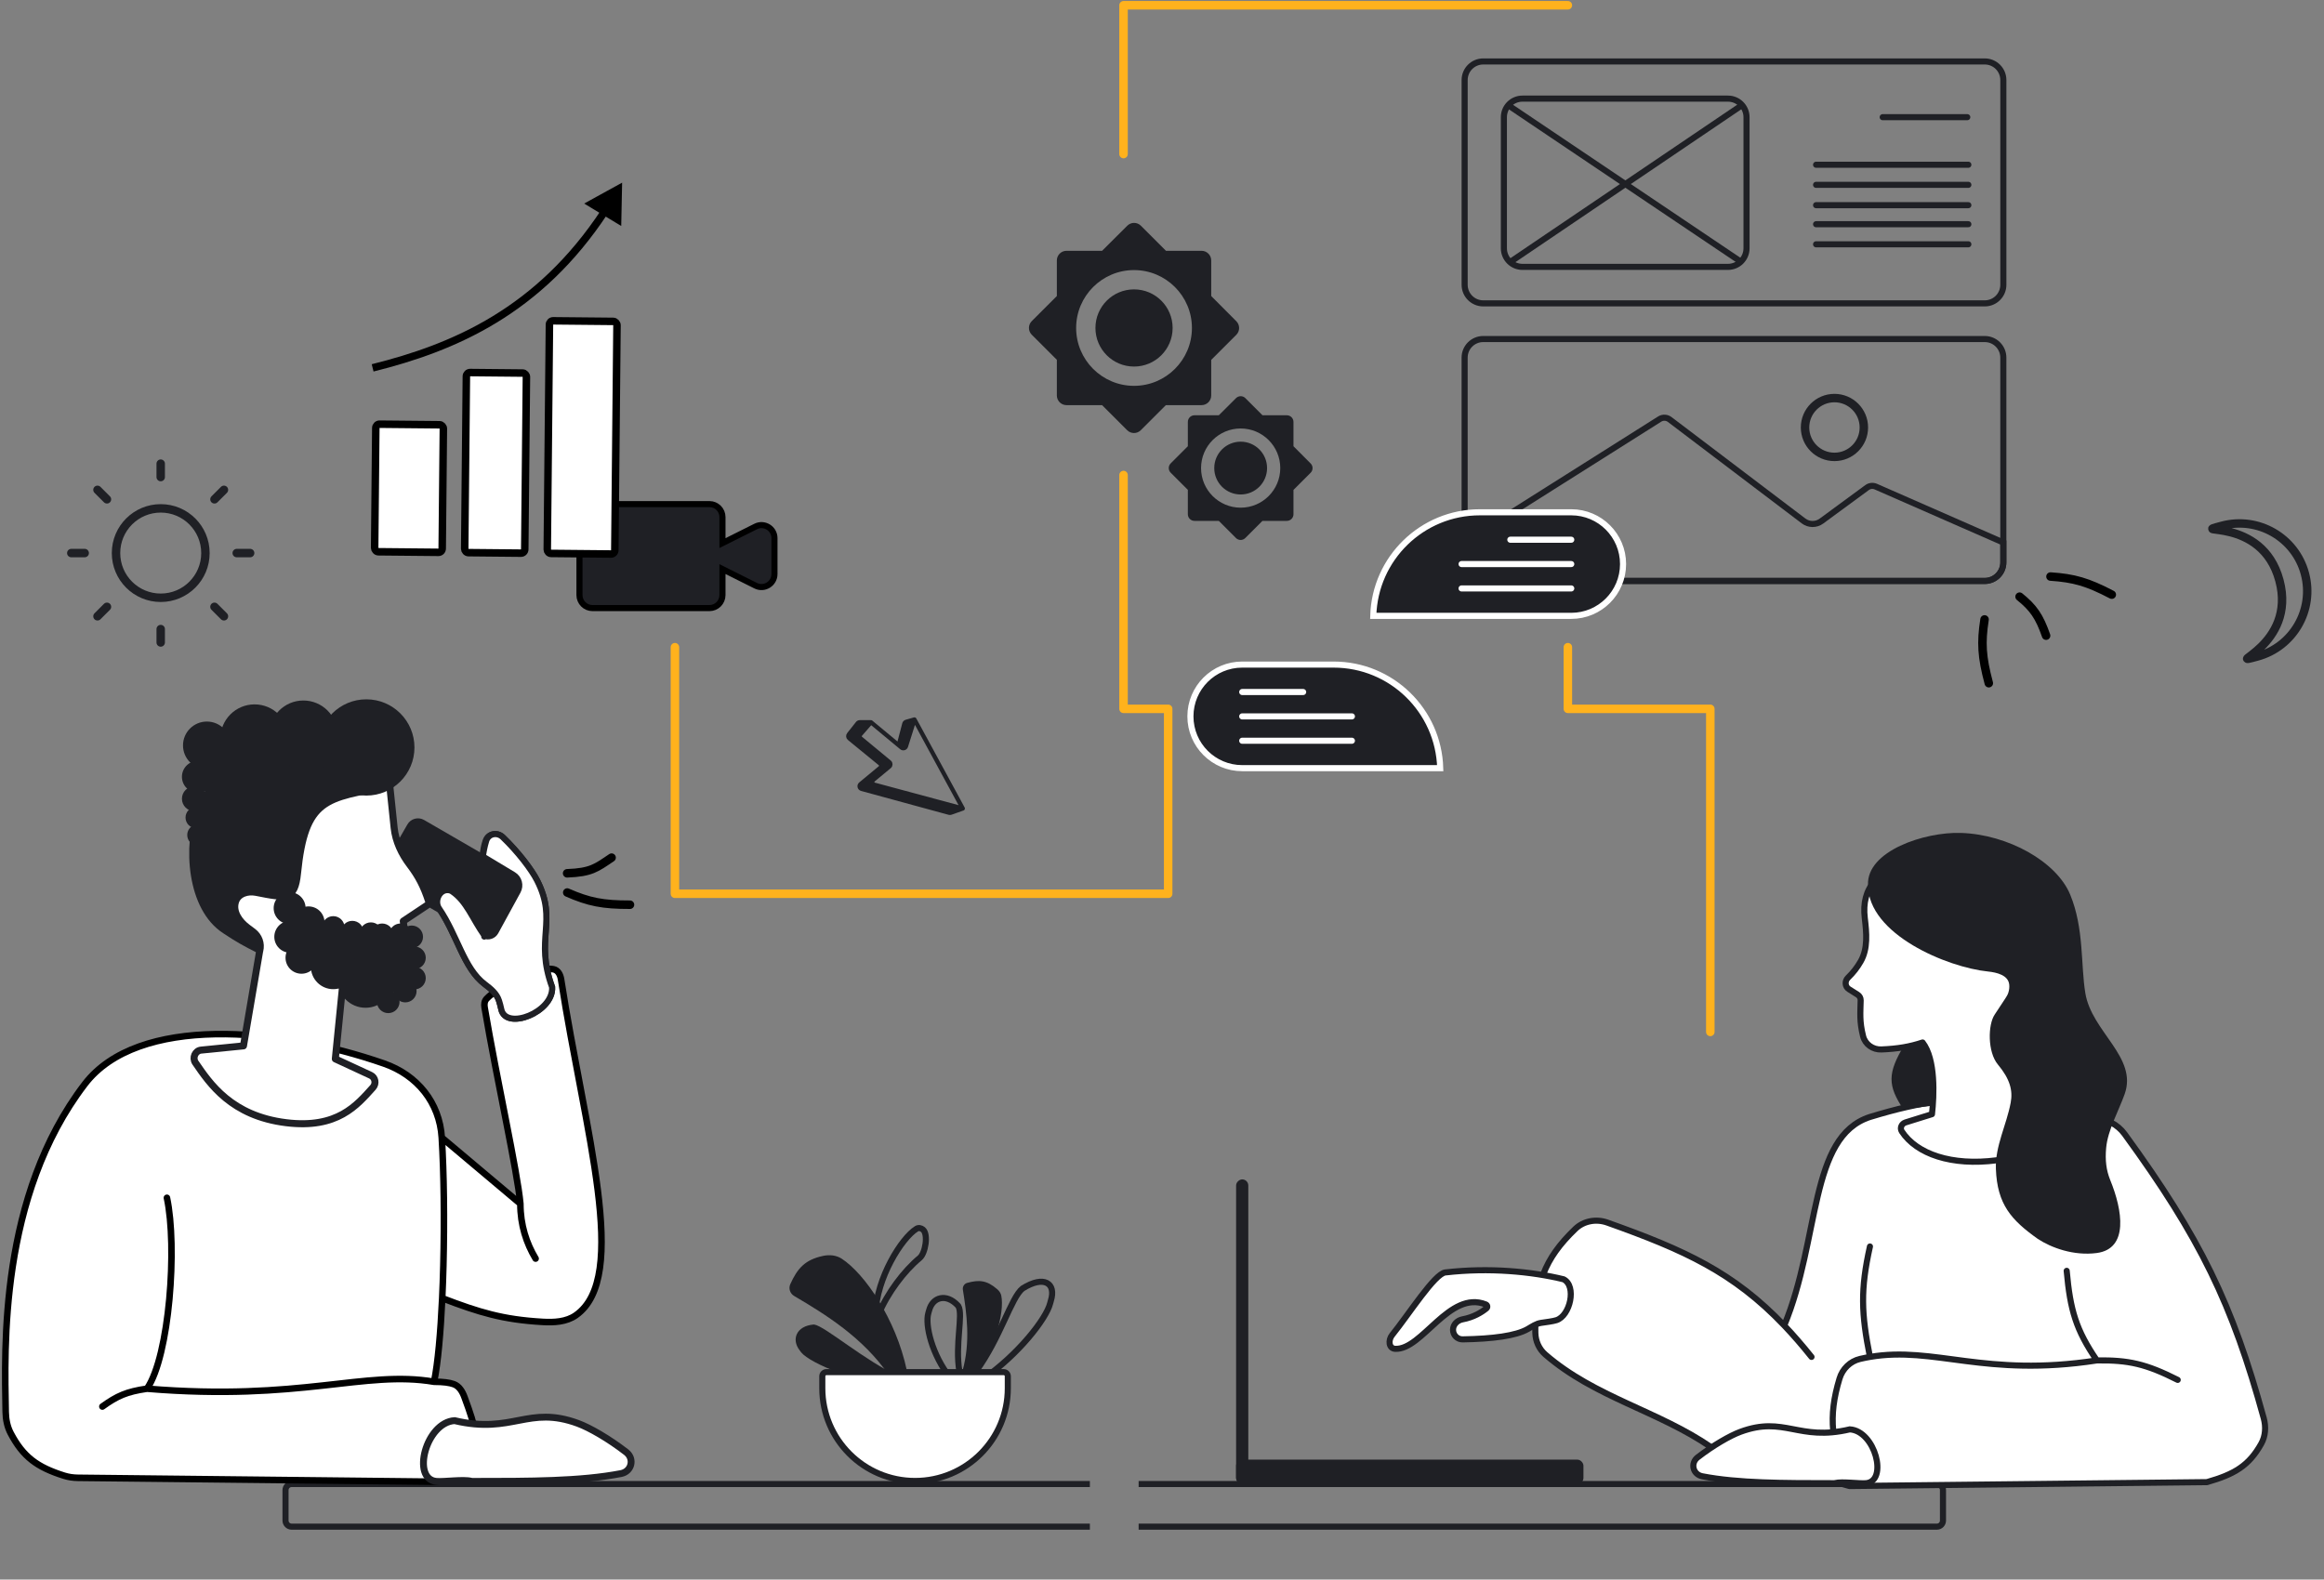 <svg width="684" height="465" viewBox="0 0 684 465" fill="none" xmlns="http://www.w3.org/2000/svg">
<rect x="0" y="0" width="684" height="465" fill="#808080" stroke="none"/>
<path d="M60.465 162.813C60.465 170.081 54.573 175.973 47.305 175.973C40.037 175.973 34.145 170.081 34.145 162.813C34.145 155.544 40.037 149.652 47.305 149.652C54.573 149.652 60.465 155.544 60.465 162.813Z" stroke="#1F2025" stroke-width="2.484"/>
<path d="M548.572 125.841C548.572 130.622 544.696 134.498 539.915 134.498C535.134 134.498 531.258 130.622 531.258 125.841C531.258 121.06 535.134 117.184 539.915 117.184C544.696 117.184 548.572 121.06 548.572 125.841Z" stroke="#1F2025" stroke-width="2.484"/>
<path d="M678.382 168.872C681.232 179.509 674.919 190.442 664.283 193.292C653.646 196.142 676.044 190.141 670.883 170.881C665.723 151.622 643.325 157.623 653.961 154.773C664.598 151.923 675.531 158.235 678.382 168.872Z" stroke="#1F2025" stroke-width="2.484"/>
<path d="M47.301 136.49V140.438M47.301 185.184V189.132M65.912 181.423L63.12 178.631M31.48 146.99L28.689 144.199M73.622 162.811H69.674M24.929 162.811H20.98M65.913 144.199L63.121 146.991M31.482 178.632L28.69 181.423" stroke="#1F2025" stroke-width="2.484" stroke-linecap="round"/>
<path d="M335.121 436.861H570.065C571.055 436.861 571.858 437.664 571.858 438.655V447.622C571.858 448.613 571.055 449.416 570.065 449.416H335.121" stroke="#1F2025" stroke-width="1.793"/>
<path d="M320.772 436.861H85.829C84.838 436.861 84.035 437.664 84.035 438.655V447.622C84.035 448.613 84.838 449.416 85.829 449.416H320.772" stroke="#1F2025" stroke-width="1.793"/>
<path d="M380.695 131.361V124.192C380.695 123.123 379.82 122.249 378.752 122.249H371.582L366.531 117.197C366.351 117.017 366.138 116.874 365.903 116.777C365.668 116.679 365.416 116.629 365.161 116.629C364.907 116.629 364.655 116.679 364.42 116.777C364.185 116.874 363.971 117.017 363.791 117.197L358.72 122.249H351.551C350.482 122.249 349.608 123.123 349.608 124.192V131.361L344.556 136.413C344.376 136.592 344.233 136.806 344.136 137.041C344.038 137.276 343.988 137.528 343.988 137.782C343.988 138.037 344.038 138.289 344.136 138.524C344.233 138.759 344.376 138.972 344.556 139.152L349.608 144.204V151.392C349.608 152.461 350.482 153.335 351.551 153.335H358.72L363.772 158.387C364.53 159.145 365.754 159.145 366.511 158.387L371.563 153.335H378.752C379.82 153.335 380.695 152.461 380.695 151.392V144.223L385.746 139.171C385.926 138.992 386.069 138.778 386.167 138.543C386.264 138.308 386.315 138.056 386.315 137.802C386.315 137.547 386.264 137.295 386.167 137.06C386.069 136.825 385.926 136.612 385.746 136.432L380.695 131.361ZM365.151 149.45C358.72 149.45 353.494 144.223 353.494 137.792C353.494 131.361 358.72 126.135 365.151 126.135C371.582 126.135 376.809 131.361 376.809 137.792C376.809 144.223 371.582 149.45 365.151 149.45ZM365.151 130.02C360.858 130.02 357.38 133.498 357.38 137.792C357.38 142.086 360.858 145.564 365.151 145.564C369.445 145.564 372.923 142.086 372.923 137.792C372.923 133.498 369.445 130.02 365.151 130.02Z" fill="#1F2025"/>
<path d="M356.486 87.147V76.668C356.486 75.107 355.208 73.829 353.646 73.829H343.168L335.785 66.446C335.522 66.182 335.21 65.974 334.866 65.831C334.523 65.689 334.155 65.615 333.783 65.615C333.411 65.615 333.043 65.689 332.699 65.831C332.356 65.974 332.044 66.182 331.781 66.446L324.369 73.829H313.891C312.329 73.829 311.051 75.107 311.051 76.668V87.147L303.668 94.53C303.405 94.793 303.196 95.105 303.054 95.448C302.911 95.792 302.838 96.16 302.838 96.532C302.838 96.904 302.911 97.272 303.054 97.615C303.196 97.959 303.405 98.271 303.668 98.534L311.051 105.917V116.423C311.051 117.985 312.329 119.263 313.891 119.263H324.369L331.752 126.646C332.86 127.754 334.649 127.754 335.756 126.646L343.139 119.263H353.646C355.208 119.263 356.486 117.985 356.486 116.423V105.945L363.869 98.562C364.132 98.299 364.341 97.987 364.483 97.644C364.626 97.3 364.699 96.932 364.699 96.56C364.699 96.188 364.626 95.82 364.483 95.477C364.341 95.133 364.132 94.821 363.869 94.558L356.486 87.147ZM333.769 113.584C324.369 113.584 316.731 105.945 316.731 96.546C316.731 87.147 324.369 79.508 333.769 79.508C343.168 79.508 350.806 87.147 350.806 96.546C350.806 105.945 343.168 113.584 333.769 113.584ZM333.769 85.187C327.493 85.187 322.41 90.27 322.41 96.546C322.41 102.822 327.493 107.905 333.769 107.905C340.044 107.905 345.127 102.822 345.127 96.546C345.127 90.27 340.044 85.187 333.769 85.187Z" fill="#1F2025"/>
<path d="M170.549 175.181V152.224C170.549 150.111 172.262 148.398 174.375 148.398H208.809C210.922 148.398 212.635 150.111 212.635 152.224V159.877L222.402 154.993C224.946 153.721 227.94 155.571 227.94 158.415V168.99C227.94 171.834 224.946 173.684 222.403 172.412L212.635 167.529V175.181C212.635 177.294 210.922 179.007 208.809 179.007H174.375C172.262 179.007 170.549 177.294 170.549 175.181Z" fill="#1F2025" stroke="black" stroke-width="1.793"/>
<path d="M594.348 322.264C576.198 323.014 566.08 323.995 550.365 328.816C532.401 334.623 535.746 364.647 525.14 390.2C510.254 374.571 495.799 367.993 473.068 359.904C469.814 358.746 466.144 359.376 463.652 361.767C454.462 370.586 451.549 378.434 451.885 392.405C451.943 394.832 452.98 397.148 454.815 398.737C469.43 411.393 488.085 415.317 503.705 426.089L544.345 437.456L649.546 436.31C657.747 433.968 661.925 431.415 665.511 425.037C666.797 422.749 666.954 420.013 666.259 417.482C657.013 383.808 647.653 364.529 625.341 333.861C624.301 332.432 622.93 331.253 621.349 330.461C611.967 325.761 605.982 323.76 596.376 322.365C595.707 322.268 595.024 322.236 594.348 322.264Z" fill="white"/>
<path d="M544.345 437.456L649.546 436.31C657.747 433.968 661.925 431.415 665.511 425.037C666.797 422.749 666.954 420.013 666.259 417.482C657.013 383.808 647.653 364.529 625.341 333.861C624.301 332.432 622.93 331.253 621.349 330.461C611.967 325.761 605.982 323.76 596.376 322.365C595.707 322.268 595.024 322.236 594.348 322.264C576.198 323.014 566.08 323.995 550.365 328.816C532.401 334.623 535.746 364.647 525.14 390.2M544.345 437.456C538.912 424.973 537.987 417.171 541.413 405.811C542.273 402.959 544.543 400.726 547.443 400.043C548.43 399.811 549.403 399.614 550.365 399.45M544.345 437.456L503.705 426.089C488.085 415.317 469.43 411.393 454.815 398.737C452.98 397.148 451.943 394.832 451.885 392.405C451.549 378.434 454.462 370.586 463.652 361.767C466.144 359.376 469.814 358.746 473.068 359.904C495.799 367.993 510.254 374.571 525.14 390.2M617.155 400.478C626.488 400.353 631.561 401.475 640.947 406.211M617.155 400.478C611.014 391.516 609.296 385.654 608.268 374.106M617.155 400.478C584.071 405.568 569.36 396.207 550.365 399.45M550.365 399.45C547.82 386.746 547.526 379.64 550.365 366.94M533.166 399.45C530.444 396.041 527.785 392.978 525.14 390.2" stroke="#1F2025" stroke-width="1.793" stroke-linecap="round" stroke-linejoin="round"/>
<path d="M548.841 270.238C548.322 265.83 549.235 262.172 551.747 259.403L595.862 285.498L591.589 314.26C591.502 314.843 591.548 315.439 591.724 316.002L593.55 321.853C593.891 322.947 594.695 323.837 595.748 324.287L604.104 327.863C605.334 328.389 605.723 329.947 604.841 330.953C600.834 335.527 595.155 340.584 587.683 341.562C574.387 343.302 564.099 339.711 559.75 333.079C559.09 332.071 559.677 330.781 560.827 330.422L568.619 327.991C569.239 322.535 569.711 311.852 565.857 306.885C562.104 308.141 558.525 308.741 553.732 308.939C551.237 309.042 548.954 307.45 548.346 305.028C547.235 300.602 547.566 298.154 547.631 294.459C547.643 293.786 547.295 293.159 546.726 292.801L544.16 291.185C542.989 290.447 542.899 288.779 543.895 287.818C545.446 286.319 546.601 284.82 547.624 283.046C549.822 279.235 549.355 274.607 548.841 270.238Z" fill="white" stroke="#1F2025" stroke-width="1.793" stroke-linecap="round" stroke-linejoin="round"/>
<path d="M577.125 245.196C566.442 244.853 549.346 250.512 549.793 260.521C549.793 275.102 573.206 284.78 585.069 285.988C587.78 286.265 591.041 287.093 591.351 289.8C591.441 290.59 591.359 291.4 591.094 292.224C590.904 292.816 590.579 293.353 590.237 293.872L587.091 298.645C585.047 301.655 584.958 309.699 588.014 313.368C591.602 317.675 592.458 321.027 591.788 324.6C590.551 331.201 587.186 337.388 587.431 344.099C587.814 354.581 592.005 359.183 599.721 364.674C603.716 367.323 610.361 369.757 617.114 368.862C626.581 367.608 624.699 356.244 621.092 347.402C619.929 344.553 619.548 341.588 619.888 337.884C620.366 332.68 623.567 327.01 625.327 322.089C629.224 311.191 615.646 303.791 613.758 292.372C612.371 283.982 613.418 273.319 609.293 263.345C605.261 253.595 590.929 245.638 577.125 245.196Z" fill="#1F2025"/>
<path d="M565.46 306.552L560.563 307.532C555.365 316.013 555.625 319.62 560.197 326.553L568.031 325.574C568.823 317.118 569.289 313.044 565.46 306.552Z" fill="#1F2025"/>
<path d="M512.242 421.497C525.226 416.698 529.279 424.361 544.437 420.773C551.911 421.236 555.75 436.019 549.215 436.626C547.229 436.811 542.146 436.063 540.096 436.589C540.006 436.612 539.915 436.626 539.822 436.626C524.744 436.626 511.545 436.62 501.017 434.586C498.237 434.049 497.439 430.722 499.68 428.991C504.216 425.486 509.172 422.631 512.242 421.497Z" fill="white" stroke="#1F2025" stroke-width="1.793" stroke-linecap="round"/>
<path d="M425.384 374.583C438.32 373.082 450.85 374.317 460.187 376.594C464.107 378.554 462.145 387.368 458.067 388.639C457.003 388.97 455.165 389.188 453.562 389.428C452.127 389.642 450.908 390.515 449.651 391.239C446.166 393.246 439.323 394.133 430.491 394.283C428.926 394.31 427.655 393.038 427.655 391.472C427.655 389.907 428.934 388.666 430.473 388.382C433.629 387.802 436.041 386.344 437.483 385.159C437.891 384.823 437.788 384.193 437.298 383.998C426.54 379.709 418.565 397.482 410.629 397.066C408.717 396.965 408.526 394.499 409.727 393.007C414.731 386.798 422.24 374.947 425.384 374.583Z" fill="white" stroke="#1F2025" stroke-width="1.793" stroke-linecap="round"/>
<rect x="363.812" y="429.686" width="102.227" height="7.174" rx="1.793" fill="#1F2025"/>
<rect x="363.812" y="436.861" width="89.673" height="3.587" rx="1.793" transform="rotate(-90 363.812 436.861)" fill="#1F2025"/>
<path d="M579.322 54.412H534.51" stroke="#1F2025" stroke-width="1.793" stroke-linecap="round"/>
<path d="M579.322 71.916H534.51" stroke="#1F2025" stroke-width="1.793" stroke-linecap="round"/>
<path d="M579.322 60.4H534.51" stroke="#1F2025" stroke-width="1.793" stroke-linecap="round"/>
<path d="M579.322 48.496H534.51" stroke="#1F2025" stroke-width="1.793" stroke-linecap="round"/>
<path d="M579.322 66.004H534.51" stroke="#1F2025" stroke-width="1.793" stroke-linecap="round"/>
<path d="M579.01 34.494H554.114" stroke="#1F2025" stroke-width="1.793" stroke-linecap="round"/>
<path d="M443.518 30.721L512.549 77.172M513.046 30.721L444.413 77.172" stroke="#1F2025" stroke-width="1.793"/>
<path d="M448.093 29.031H508.569C511.59 29.031 514.038 31.48 514.038 34.501V73.095C514.038 76.115 511.59 78.563 508.569 78.564H448.093C445.072 78.564 442.623 76.115 442.623 73.095V34.501C442.623 31.48 445.072 29.031 448.093 29.031Z" stroke="#1F2025" stroke-width="1.793"/>
<path d="M436.544 18.09H584.154C587.175 18.09 589.624 20.539 589.624 23.56V83.837C589.624 86.858 587.175 89.307 584.154 89.307H436.544C433.523 89.307 431.074 86.858 431.074 83.837V23.56C431.074 20.539 433.523 18.09 436.544 18.09Z" stroke="#1F2025" stroke-width="1.793"/>
<path d="M436.54 99.805H584.15C587.171 99.805 589.62 102.254 589.62 105.274V165.552C589.62 168.572 587.171 171.021 584.15 171.021H436.54C433.519 171.021 431.07 168.572 431.07 165.552V105.274C431.07 102.254 433.519 99.805 436.54 99.805Z" stroke="#1F2025" stroke-width="1.793"/>
<path d="M488.468 123.368C489.386 122.789 490.567 122.838 491.432 123.494L530.827 153.359C532.379 154.535 534.519 154.551 536.088 153.398L549.509 143.539C550.258 142.988 551.245 142.879 552.097 143.253L589.62 159.71V165.552C589.62 168.572 587.171 171.021 584.15 171.021H436.54C433.519 171.021 431.07 168.572 431.07 165.552V159.618L488.468 123.368Z" stroke="#1F2025" stroke-width="1.793"/>
<path d="M113.036 313.089C82.265 302.367 40.58 298.696 24.944 319.16C-0.318 352.223 1.376 397.023 1.677 415.654C1.712 417.828 2.134 419.997 3.146 421.921C6.833 428.926 10.962 431.919 18.872 434.416C20.188 434.831 21.564 435.021 22.944 435.036L127.247 436.173C131.489 436.219 135.372 433.721 137.099 429.846C140.546 422.116 140.379 421.33 136.71 411.312C136.107 409.668 135.163 408.033 133.51 407.456C132.237 407.011 130.482 406.768 127.759 406.768C128.884 401.289 129.679 392.327 130.15 382.159C141.036 386.336 147.994 388.468 159.683 389.138C163.08 389.333 166.672 389.156 169.463 387.209C185.516 376.007 172.114 333.138 165.134 288.317C164.922 286.957 164.248 285.593 162.897 285.331C157.369 284.255 146.365 290.69 143.213 294.014C142.563 294.699 142.474 295.659 142.631 296.59C146.231 317.899 152.276 344.711 153.154 354.36L130.019 334.885C129.38 324.574 122.791 316.488 113.036 313.089Z" fill="white"/>
<path d="M43.27 408.803C37.249 409.673 34.459 410.937 30.133 414.055M43.27 408.803C49.888 399.143 52.226 366.977 49.127 352.607M43.27 408.803C88.694 412.567 107.286 403.273 127.759 406.768M127.759 406.768C130.482 406.768 132.237 407.011 133.51 407.456C135.163 408.033 136.107 409.668 136.71 411.312C140.379 421.33 140.546 422.116 137.099 429.846C135.372 433.721 131.489 436.219 127.247 436.173L22.944 435.036C21.564 435.021 20.188 434.831 18.872 434.416C10.962 431.919 6.833 428.926 3.146 421.921C2.134 419.997 1.712 417.828 1.677 415.654C1.376 397.023 -0.318 352.223 24.944 319.16C40.58 298.696 82.265 302.367 113.036 313.089C122.791 316.488 129.38 324.574 130.019 334.885V334.885M127.759 406.768C128.884 401.289 129.679 392.327 130.15 382.159M153.154 354.36C152.276 344.711 146.231 317.899 142.631 296.59C142.474 295.659 142.563 294.699 143.213 294.014C146.365 290.69 157.369 284.255 162.897 285.331C164.248 285.593 164.922 286.957 165.134 288.317C172.114 333.138 185.516 376.007 169.463 387.209C166.672 389.156 163.08 389.333 159.683 389.138C147.994 388.468 141.036 386.336 130.15 382.159M153.154 354.36L130.019 334.885M153.154 354.36C153.154 360.638 154.948 366.018 157.638 370.502M130.019 334.885C130.667 345.344 130.826 359.333 130.491 372.548C130.407 375.821 130.294 379.047 130.15 382.159" stroke="black" stroke-width="1.933" stroke-linecap="round" stroke-linejoin="round"/>
<path d="M158.075 259.181C164.271 271.334 157.239 276.187 162.502 290.608C162.913 297.977 148.887 303.441 147.538 297.115C147.356 296.26 147.131 295.416 146.869 294.585C146.213 292.507 144.455 291.051 142.709 289.747C136.28 284.948 134.562 274.717 128.601 266.555C127.581 265.159 128.826 262.804 130.528 263.112C130.73 263.148 130.924 263.221 131.1 263.327C134.985 265.672 138.888 268.575 140.736 274.208C141.039 275.13 142.44 275.201 142.658 274.256C145.373 262.506 139.961 256.374 142.944 247.506C143.666 245.36 146.333 244.875 147.967 246.442C152.48 250.773 156.449 255.991 158.075 259.181Z" fill="white" stroke="#1F2025" stroke-width="1.793" stroke-linecap="round"/>
<path d="M114.088 259.985C112.381 258.993 111.796 256.808 112.78 255.096L119.905 242.701C120.894 240.979 123.094 240.389 124.812 241.384L152.82 257.601C154.536 258.594 155.12 260.792 154.124 262.507L146.92 274.909C145.925 276.622 143.73 277.204 142.017 276.209L114.088 259.985Z" fill="#1F2025"/>
<path d="M158.075 259.181C164.271 271.334 157.239 276.187 162.502 290.608C162.913 297.977 148.887 303.441 147.538 297.115C147.356 296.26 147.131 295.416 146.869 294.585C146.213 292.507 144.455 291.051 142.709 289.747C136.51 285.12 134.691 275.442 129.225 267.439C127.81 265.367 129.198 262.023 131.707 262.023C132.199 262.023 132.687 262.151 133.093 262.429C137.362 265.342 138.976 270.32 142.587 275.454C143.811 275.964 145.222 275.468 145.857 274.304L152.398 262.332C153.319 260.645 152.747 258.53 151.099 257.539L142.123 252.139C142.279 250.889 142.585 249.239 143.089 247.56C143.739 245.391 146.333 244.875 147.967 246.442C152.48 250.773 156.449 255.991 158.075 259.181Z" fill="white"/>
<path d="M142.587 275.454C138.976 270.32 137.362 265.342 133.093 262.429C132.687 262.151 132.199 262.023 131.707 262.023V262.023C129.198 262.023 127.81 265.367 129.225 267.439C134.691 275.442 136.51 285.12 142.709 289.747C144.455 291.051 146.213 292.507 146.869 294.585C147.131 295.416 147.356 296.26 147.538 297.115C148.887 303.441 162.913 297.977 162.502 290.608C157.239 276.187 164.271 271.334 158.075 259.181C156.449 255.991 152.48 250.773 147.967 246.442C146.333 244.875 143.739 245.391 143.089 247.56C142.585 249.239 142.279 250.889 142.123 252.139L151.099 257.539C152.747 258.53 153.319 260.645 152.398 262.332L145.857 274.304C145.222 275.468 143.811 275.964 142.587 275.454V275.454ZM142.587 275.454C142.326 276.536 142.998 274.27 142.587 275.454Z" stroke="#1F2025" stroke-width="1.793" stroke-linecap="round"/>
<path d="M170.115 419.019C155.466 413.606 150.893 422.251 133.791 418.203C125.358 418.725 121.028 435.404 128.401 436.089C130.642 436.297 136.376 435.454 138.689 436.047C138.791 436.073 138.893 436.089 138.998 436.089C156.01 436.089 170.902 436.082 182.78 433.787C185.916 433.181 186.816 429.428 184.288 427.474C179.171 423.521 173.579 420.299 170.115 419.019Z" fill="white" stroke="#1F2025" stroke-width="2.023" stroke-linecap="round"/>
<path d="M116.001 243.677L114.732 231.465C95.888 234.934 89.784 234.859 87.562 257.107C86.779 264.953 84.184 264.438 75.517 262.718L75.388 262.693C72.857 262.191 70.021 263.058 69.29 265.532C68.436 268.42 70.428 271.259 72.838 273.066L74.485 274.3C76.193 275.581 76.971 277.759 76.46 279.832L76.402 280.068L73.597 296.518L71.658 307.881L59.165 309.132C57.449 309.303 56.539 311.411 57.515 312.832C61.731 318.97 68.084 328.516 84.23 330.5C99.351 332.358 105.044 325.347 109.776 320.113C110.783 319 110.459 317.173 109.097 316.541L98.692 311.718L99.803 300.594L100.913 289.47C106.459 290.444 110.04 291.216 115.68 290.906C118.564 290.747 120.59 288.1 120.269 285.23L118.696 271.155L125.724 266.48C126.118 266.218 126.292 265.726 126.145 265.276C124.704 260.879 123.137 257.896 120.628 254.597C118.187 251.388 116.418 247.687 116.001 243.677Z" fill="white"/>
<path d="M100.913 289.47C106.459 290.444 110.04 291.216 115.68 290.906C118.564 290.747 120.59 288.1 120.269 285.23L118.696 271.155L125.724 266.48C126.118 266.218 126.292 265.726 126.145 265.276C124.704 260.879 123.137 257.896 120.628 254.597C118.187 251.388 116.418 247.687 116.001 243.677L114.732 231.465C95.888 234.934 89.784 234.859 87.562 257.107C86.775 264.992 84.159 264.433 75.388 262.693C72.857 262.191 70.021 263.058 69.29 265.532V265.532C68.436 268.42 70.428 271.259 72.838 273.066L74.485 274.3C76.193 275.581 76.971 277.759 76.46 279.832L76.402 280.068L73.597 296.518L71.658 307.881L59.165 309.132C57.449 309.303 56.539 311.411 57.515 312.832C61.731 318.97 68.084 328.516 84.23 330.5C99.351 332.358 105.044 325.347 109.776 320.113C110.783 319 110.459 317.173 109.097 316.541L98.692 311.718L99.803 300.594L100.913 289.47ZM100.913 289.47C97.195 288.351 92.658 284.55 90.316 282.627" stroke="#1F2025" stroke-width="2.069" stroke-linecap="round" stroke-linejoin="round"/>
<path d="M65.704 274.726C69.374 277.174 71.626 278.457 75.821 280.551C77.161 278.919 76.908 276.506 75.258 275.188L72.675 273.125C70.363 271.278 68.457 268.47 69.266 265.624C69.988 263.084 72.897 262.204 75.486 262.718L75.519 262.724C84.186 264.444 86.78 264.959 87.564 257.113C89.785 234.865 96.645 235.015 115.489 231.546C116.798 220.897 93.749 219.109 85.401 219.459C72.047 220.018 61.601 227.771 57.947 237.572C53.719 248.919 54.933 267.765 65.704 274.726Z" fill="#1F2025"/>
<path d="M462.454 150.807H435.553C418.519 150.807 404.655 164.377 404.181 181.296H462.454C470.873 181.296 477.699 174.471 477.699 166.052C477.699 157.632 470.873 150.807 462.454 150.807Z" fill="#1F2025" stroke="white" stroke-width="1.793"/>
<path d="M462.453 173.223H430.171" stroke="white" stroke-width="1.793" stroke-linecap="round"/>
<path d="M462.453 166.049H430.171" stroke="white" stroke-width="1.793" stroke-linecap="round"/>
<path d="M462.453 158.881H444.519" stroke="white" stroke-width="1.793" stroke-linecap="round"/>
<path d="M365.61 195.639H392.512C409.546 195.639 423.409 209.209 423.884 226.128H365.61C357.191 226.128 350.365 219.303 350.365 210.884C350.365 202.465 357.191 195.639 365.61 195.639Z" fill="#1F2025" stroke="white" stroke-width="1.793"/>
<path d="M365.609 218.059H397.892" stroke="white" stroke-width="1.793" stroke-linecap="round"/>
<path d="M365.609 210.889H397.892" stroke="white" stroke-width="1.793" stroke-linecap="round"/>
<path d="M365.609 203.715H383.544" stroke="white" stroke-width="1.793" stroke-linecap="round"/>
<rect x="110.619" y="124.861" width="19.882" height="37.555" rx="1.105" transform="rotate(0.553 110.619 124.861)" fill="white" stroke="black" stroke-width="2.209"/>
<rect x="137.274" y="109.66" width="17.673" height="53.019" rx="1.105" transform="rotate(0.553 137.274 109.66)" fill="white" stroke="black" stroke-width="2.209"/>
<rect x="161.721" y="94.428" width="19.882" height="68.482" rx="1.105" transform="rotate(0.553 161.721 94.428)" fill="white" stroke="black" stroke-width="2.209"/>
<path d="M183.102 53.77L171.929 59.919L182.841 66.521L183.102 53.77ZM109.672 108.292L109.939 109.363C134.083 103.359 159.328 92.557 178.879 62.883L177.957 62.275L177.034 61.667C157.898 90.712 133.244 101.291 109.406 107.22L109.672 108.292Z" fill="black"/>
<path d="M233.738 381.51C242.79 386.842 254.002 393.713 261.629 404.855C263.378 407.409 267.542 406.464 266.901 403.437C263.683 388.241 254.468 374.939 247.753 370.546C246.151 369.498 244.166 369.306 242.292 369.7C236.898 370.833 234.688 373.415 232.596 378.039C232.02 379.312 232.534 380.801 233.738 381.51Z" fill="#1F2025"/>
<path d="M283.396 379.686C284.491 386.502 285.713 395.056 283.27 403.586C282.711 405.541 284.934 407.253 286.197 405.66C292.86 397.259 295.691 386.383 294.702 381.428C294.555 380.688 294.11 380.051 293.542 379.554C290.421 376.819 288.109 376.714 284.674 377.653C283.788 377.895 283.25 378.779 283.396 379.686Z" fill="#1F2025"/>
<path d="M282.069 384.507C283.548 387.04 281 395.83 282.392 403.836C282.66 405.377 280.635 406.828 279.664 405.602C274.327 398.872 272.187 390.077 273.234 386.516C273.312 386.253 273.393 385.99 273.463 385.724C274.483 381.838 278.499 380.632 281.939 384.336C281.988 384.389 282.033 384.444 282.069 384.507Z" stroke="#1F2025" stroke-width="1.793" stroke-linecap="round"/>
<path d="M239.632 389.917C242.79 390.356 254.605 400.654 264.651 405.19C266.076 405.833 265.945 408.043 264.383 407.973C253.182 407.473 238.438 401.382 235.811 398.116C235.639 397.902 235.485 397.678 235.318 397.46C232.875 394.27 234.387 390.359 239.423 389.915C239.495 389.909 239.56 389.907 239.632 389.917Z" fill="#1F2025"/>
<path d="M300.964 379.303C297.579 381.973 294.434 393.841 287.279 403.624C286.304 404.957 287.841 407.005 289.199 406.065C299.655 398.826 307.989 388.19 309.093 383.627C309.151 383.388 309.21 383.154 309.285 382.92C310.913 377.757 307.304 375.314 300.964 379.303Z" stroke="#1F2025" stroke-width="1.793" stroke-linecap="round"/>
<path d="M270.704 370.307C266.14 374.093 261.183 380.615 258.577 386.947C258.37 387.448 257.639 387.336 257.657 386.794C258.01 376.2 265.349 364.447 269.757 361.722C270.351 361.354 271.086 361.509 271.628 361.951C273.299 363.313 272.363 368.931 270.704 370.307Z" stroke="#1F2025" stroke-width="1.793" stroke-linecap="round"/>
<path d="M243.239 403.924H295.4C296.073 403.924 296.619 404.469 296.619 405.142V408.666C296.619 423.743 284.397 435.965 269.32 435.965C254.244 435.965 242.021 423.743 242.021 408.666V405.142C242.022 404.469 242.567 403.924 243.239 403.924Z" fill="white" stroke="#1F2025" stroke-width="1.793"/>
<circle cx="107.814" cy="220.034" r="14.169" fill="#1F2025"/>
<circle cx="89.282" cy="216.277" r="10.064" fill="#1F2025"/>
<circle cx="74.925" cy="217.417" r="10.064" fill="#1F2025"/>
<circle cx="60.886" cy="219.433" r="7.023" fill="#1F2025"/>
<circle cx="66.481" cy="227.481" r="8.235" fill="#1F2025"/>
<circle cx="114.269" cy="294.918" r="3.328" fill="#1F2025"/>
<circle cx="119.281" cy="291.754" r="3.328" fill="#1F2025"/>
<circle cx="121.982" cy="287.933" r="3.328" fill="#1F2025"/>
<circle cx="121.982" cy="281.955" r="3.328" fill="#1F2025"/>
<circle cx="121.175" cy="275.785" r="3.328" fill="#1F2025"/>
<circle cx="117.279" cy="279.683" r="3.328" fill="#1F2025"/>
<circle cx="117.853" cy="275.189" r="3.328" fill="#1F2025"/>
<circle cx="112.472" cy="275.189" r="3.328" fill="#1F2025"/>
<circle cx="109.162" cy="274.855" r="3.328" fill="#1F2025"/>
<circle cx="103.689" cy="274.406" r="3.328" fill="#1F2025"/>
<circle cx="98.08" cy="273.023" r="3.328" fill="#1F2025"/>
<circle cx="107.583" cy="288.432" r="8.235" fill="#1F2025"/>
<ellipse cx="111.832" cy="284.426" rx="8.071" ry="8.967" fill="#1F2025"/>
<circle cx="101.88" cy="281.956" r="8.235" fill="#1F2025"/>
<circle cx="98.085" cy="284.603" r="6.589" fill="#1F2025"/>
<ellipse cx="94.796" cy="276.345" rx="5.38" ry="4.484" fill="#1F2025"/>
<circle cx="88.736" cy="281.945" r="4.701" fill="#1F2025"/>
<circle cx="85.435" cy="275.779" r="4.701" fill="#1F2025"/>
<circle cx="85.246" cy="267.338" r="4.701" fill="#1F2025"/>
<circle cx="58.248" cy="228.673" r="4.701" fill="#1F2025"/>
<circle cx="57.214" cy="235.132" r="3.667" fill="#1F2025"/>
<circle cx="57.744" cy="240.674" r="3.139" fill="#1F2025"/>
<circle cx="58.246" cy="245.808" r="3.139" fill="#1F2025"/>
<circle cx="90.812" cy="271.53" r="4.701" transform="rotate(8.939 90.812 271.53)" fill="#1F2025"/>
<path d="M584.094 182.348C583.027 189.207 583.277 193.372 585.345 201.12" stroke="black" stroke-width="2.503" stroke-linecap="round"/>
<path d="M166.949 262.742C173.309 265.526 177.399 266.349 185.418 266.329" stroke="black" stroke-width="2.503" stroke-linecap="round"/>
<path d="M603.498 169.723C610.425 170.183 614.434 171.339 621.541 175.053" stroke="black" stroke-width="2.503" stroke-linecap="round"/>
<path d="M594.402 175.645C598.469 178.922 600.222 181.452 602.205 187.123" stroke="black" stroke-width="2.503" stroke-linecap="round"/>
<path d="M166.913 257.082C174.015 256.812 175.498 255.504 180.004 252.472" stroke="black" stroke-width="2.503" stroke-linecap="round"/>
<path d="M503.38 303.78V208.668H461.456V190.521M461.456 1.549H330.677V45.35M330.677 139.837V208.668H343.817V263.107H198.646V190.521" stroke="#FFB21D" stroke-width="2.503" stroke-linecap="round" stroke-linejoin="round"/>
<path d="M283.365 238.005L269.138 211.797M283.365 238.005L257.33 230.994C256.69 230.822 256.51 229.999 257.02 229.576L261.776 225.633C262.17 225.306 262.169 224.701 261.775 224.375L253.309 217.368C252.956 217.076 252.913 216.549 253.214 216.203L256.34 212.614M283.365 238.005L279.851 239.244C279.695 239.3 279.525 239.306 279.365 239.262L253.595 232.234C252.957 232.06 252.779 231.239 253.288 230.817L259.042 226.044C259.437 225.716 259.435 225.109 259.038 224.784L249.95 217.343C249.605 217.061 249.55 216.554 249.826 216.204L252.419 212.924C252.574 212.728 252.81 212.614 253.06 212.614H256.34M269.138 211.797L266.644 219.693C266.47 220.246 265.791 220.446 265.344 220.076L264.509 219.384M269.138 211.797L266.727 212.486C266.449 212.565 266.234 212.785 266.161 213.065L264.509 219.384M256.34 212.614L264.509 219.384" stroke="#1F2025" stroke-width="1.251" stroke-linecap="round" stroke-linejoin="round"/>
<path d="M266.644 219.693L268.68 213.246C268.876 212.625 268.303 212.035 267.677 212.214L266.727 212.486C266.449 212.565 266.234 212.785 266.161 213.065L264.509 219.384L256.34 212.614H253.06C252.81 212.614 252.574 212.728 252.419 212.924L249.826 216.204C249.55 216.554 249.605 217.061 249.95 217.343L259.038 224.784C259.435 225.109 259.437 225.716 259.042 226.044L253.288 230.817C252.779 231.239 252.957 232.06 253.595 232.234L279.365 239.262C279.525 239.306 279.695 239.3 279.851 239.244L280.884 238.88C281.641 238.613 281.599 237.53 280.825 237.321L257.33 230.994C256.69 230.822 256.51 229.999 257.02 229.576L261.776 225.633C262.17 225.306 262.169 224.701 261.775 224.375L253.309 217.368C252.956 217.076 252.913 216.549 253.214 216.203L256.34 212.614L264.509 219.384L265.344 220.076C265.791 220.446 266.47 220.246 266.644 219.693Z" fill="#1F2025"/>
</svg>
